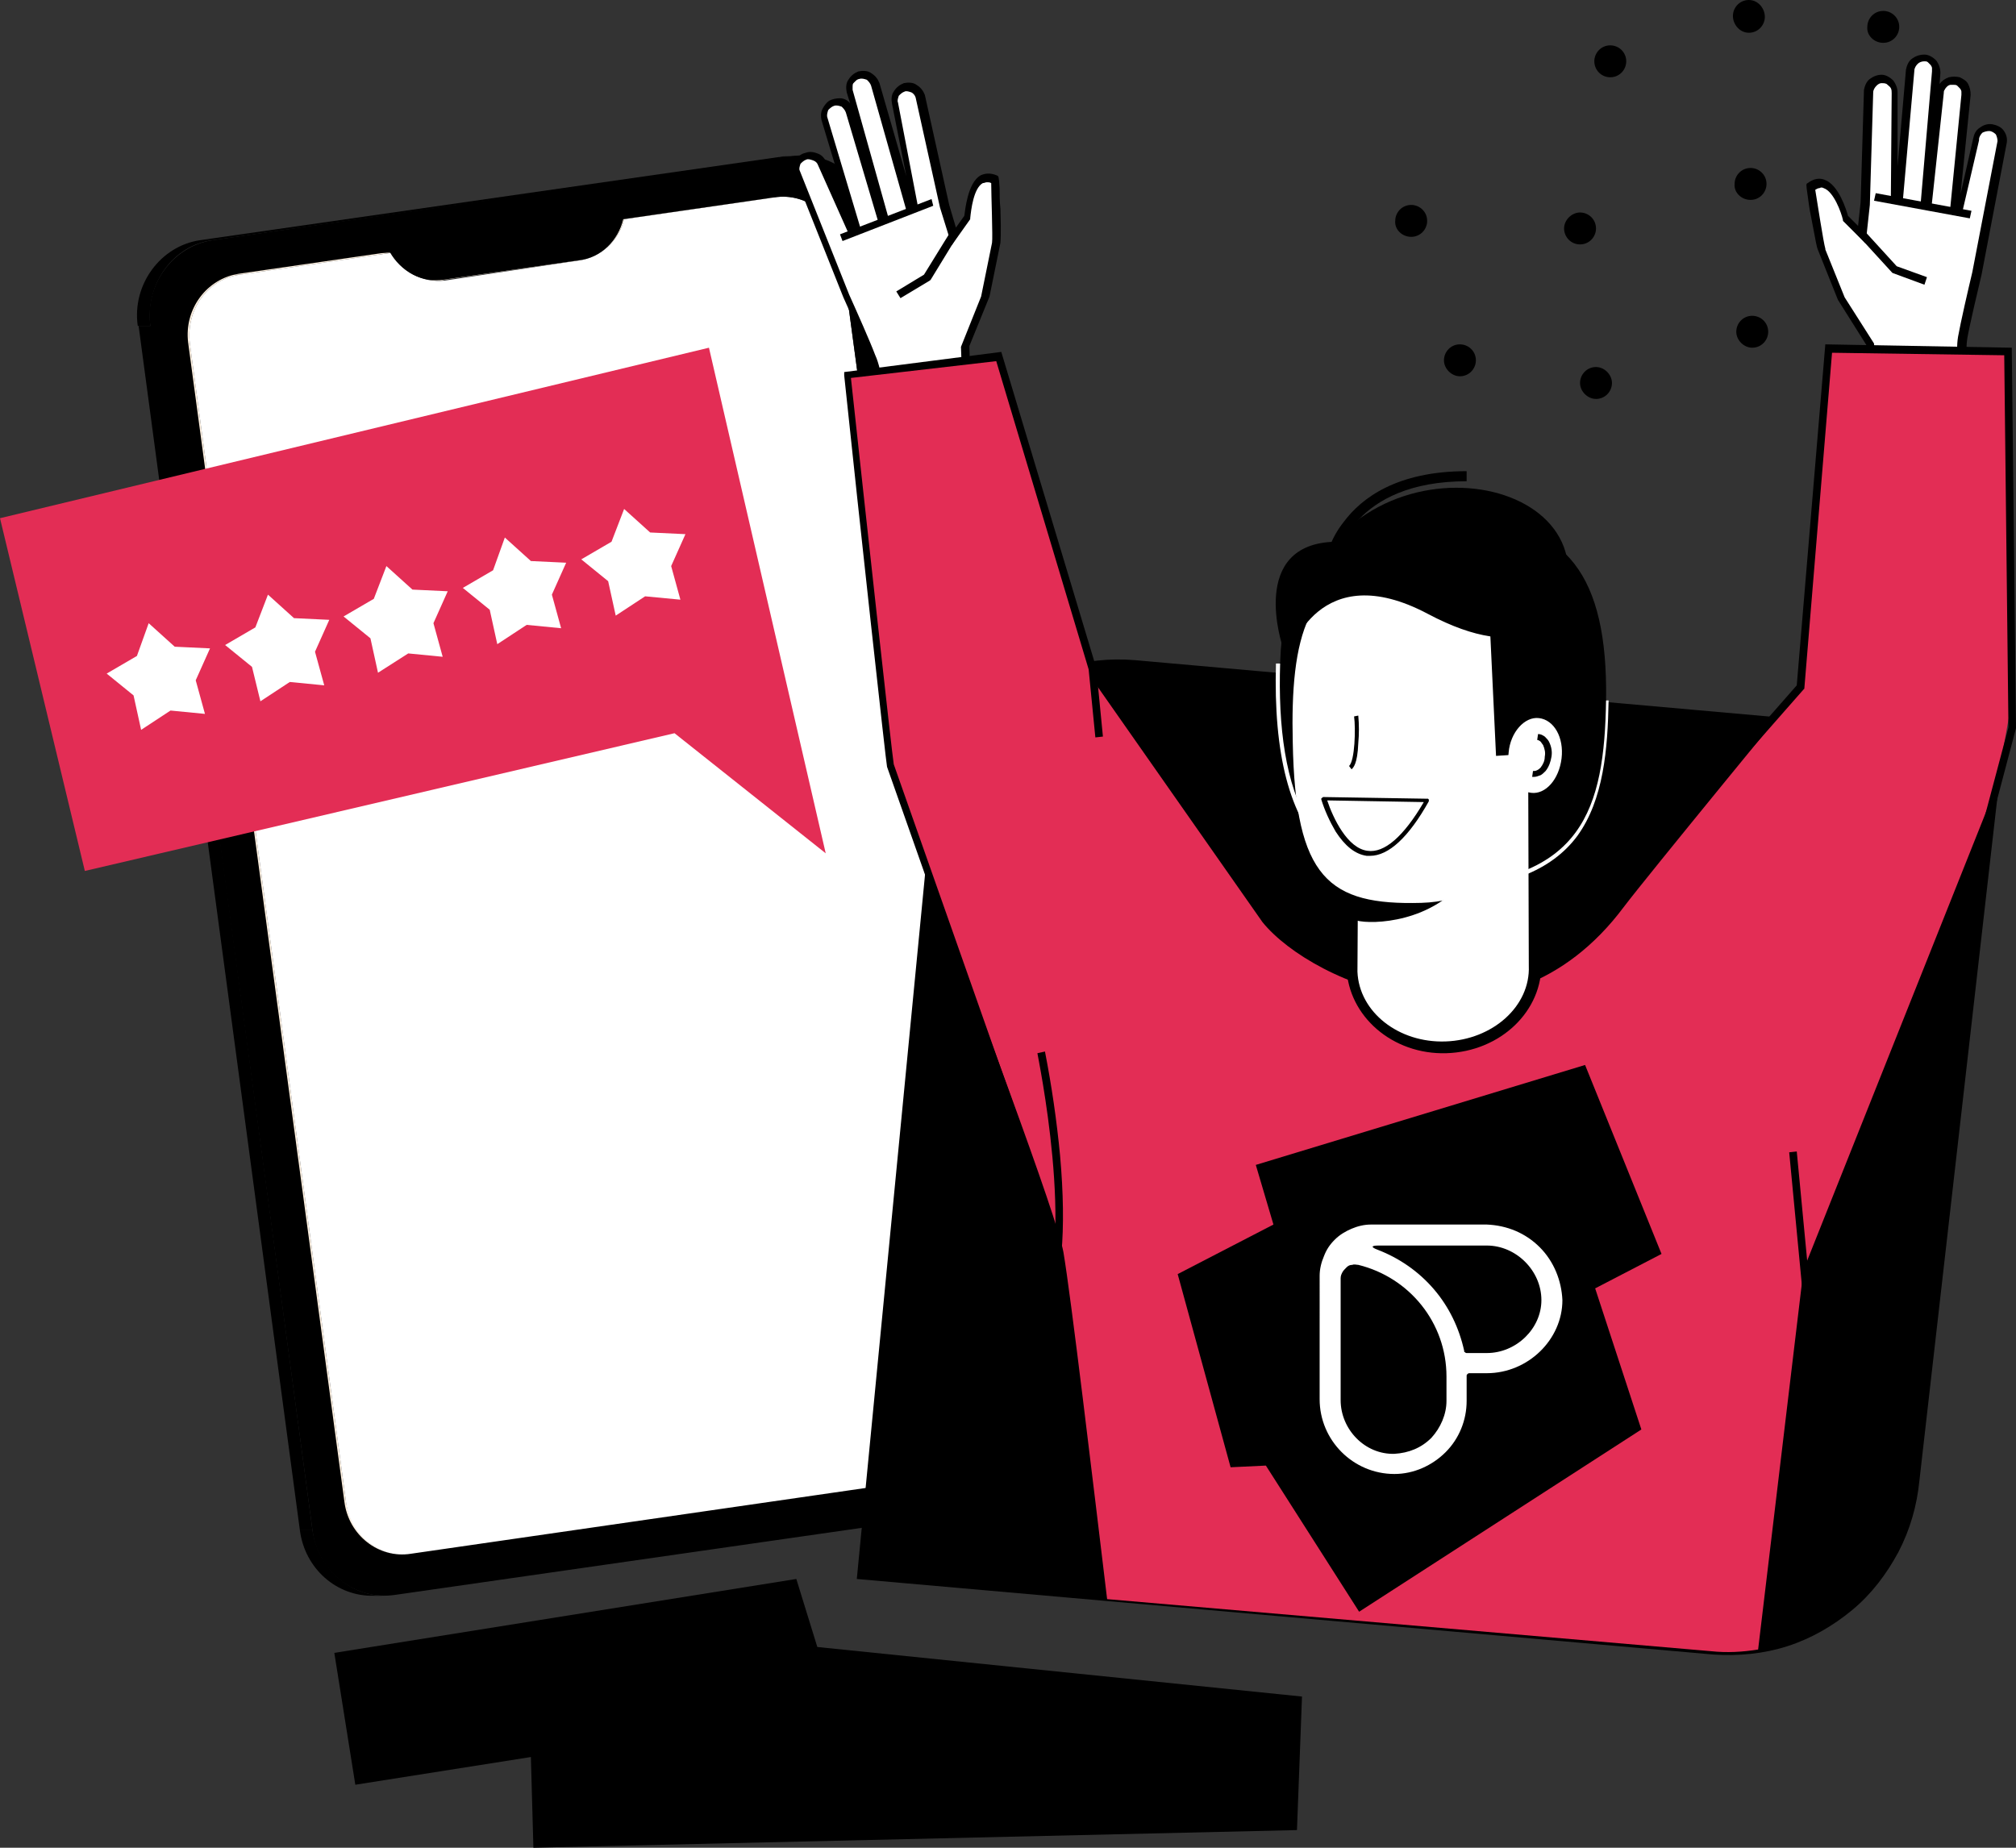<?xml version="1.0" encoding="utf-8"?>
<!-- Generator: Adobe Illustrator 26.1.0, SVG Export Plug-In . SVG Version: 6.00 Build 0)  -->
<svg version="1.1" id="Layer_1" xmlns="http://www.w3.org/2000/svg" xmlns:xlink="http://www.w3.org/1999/xlink" x="0px" y="0px"
	 viewBox="0 0 240 220" style="enable-background:new 0 0 240 220;" xml:space="preserve">
<rect x="0" y="0" width="240" height="220" fill="#333333" stroke="none"/>
<style type="text/css">
	.st0{fill:#FEF1E1;}
	.st1{fill:#FFFFFF;}
	.st2{fill:#E32D55;}
</style>
<path d="M208.6,41.4c1.1,0,1.9-0.9,1.9-1.9c0-1.1-0.9-1.9-1.9-1.9c-1.1,0-1.9,0.9-1.9,1.9C206.7,40.5,207.6,41.4,208.6,41.4z"/>
<path d="M224.9,46.9c1.1,0,1.9-0.9,1.9-1.9c0-1.1-0.9-1.9-1.9-1.9c-1.1,0-1.9,0.9-1.9,1.9C223,46,223.8,46.9,224.9,46.9z"/>
<path d="M225.7,26.3c1.1,0,1.9-0.9,1.9-1.9c0-1.1-0.9-1.9-1.9-1.9c-1.1,0-1.9,0.9-1.9,1.9C223.8,25.4,224.7,26.3,225.7,26.3z"/>
<path d="M190,47.5c1.1,0,1.9-0.9,1.9-1.9s-0.9-1.9-1.9-1.9c-1.1,0-1.9,0.9-1.9,1.9S189,47.5,190,47.5z"/>
<path d="M208.4,23.8c1.1,0,1.9-0.9,1.9-1.9c0-1.1-0.9-1.9-1.9-1.9c-1.1,0-1.9,0.9-1.9,1.9C206.4,22.9,207.3,23.8,208.4,23.8z"/>
<path d="M224.2,5.1c1.1,0,1.9-0.9,1.9-1.9c0-1.1-0.9-1.9-1.9-1.9c-1.1,0-1.9,0.9-1.9,1.9C222.2,4.2,223.1,5.1,224.2,5.1z"/>
<path d="M191.7,9.2c1.1,0,1.9-0.9,1.9-1.9c0-1.1-0.9-1.9-1.9-1.9c-1.1,0-1.9,0.9-1.9,1.9C189.8,8.3,190.6,9.2,191.7,9.2z"/>
<path d="M208.2,3.9c1.1,0,1.9-0.9,1.9-1.9S209.3,0,208.2,0c-1.1,0-1.9,0.9-1.9,1.9S207.1,3.9,208.2,3.9z"/>
<path d="M188.1,29.1c1.1,0,1.9-0.9,1.9-1.9c0-1.1-0.9-1.9-1.9-1.9s-1.9,0.9-1.9,1.9C186.2,28.2,187,29.1,188.1,29.1z"/>
<path d="M173.8,44.8c1.1,0,1.9-0.9,1.9-1.9c0-1.1-0.9-1.9-1.9-1.9c-1.1,0-1.9,0.9-1.9,1.9C171.9,43.9,172.8,44.8,173.8,44.8z"/>
<path d="M168,28.2c1.1,0,1.9-0.9,1.9-1.9c0-1.1-0.9-1.9-1.9-1.9c-1.1,0-1.9,0.9-1.9,1.9C166,27.3,166.9,28.2,168,28.2z"/>
<path d="M63.5,220l-0.3-10.8l-20.9,3.3l-2.5-15.7l55-8.8l2.5,8.1l57.7,5.9l-0.6,15.9L63.5,220z"/>
<path d="M117.3,169c0-0.4,0-0.8-0.1-1.2l1.5,0c0.1,0.4,0.1,0.8,0.1,1.2L117.3,169z"/>
<path d="M117.3,169l1.5,0c0,0.6-0.1,1.1-0.2,1.7l-1.5,0C117.2,170.1,117.3,169.5,117.3,169L117.3,169z"/>
<path d="M117,170.9c0-0.1,0-0.2,0.1-0.2l1.5,0c0,0.1,0,0.2-0.1,0.2L117,170.9z"/>
<path d="M117,170.9l1.5,0c-0.8,2.6-2.9,4.7-5.7,5.1l-1.5,0C114,175.6,116.2,173.5,117,170.9z"/>
<path d="M118.7,167.7l-1.5,0l-18.6-138l1.5,0L118.7,167.7z"/>
<path d="M93.8,18.6l1.5,0c-0.3,0-0.7,0-1,0.1l-1.5,0C93.1,18.6,93.4,18.6,93.8,18.6L93.8,18.6z"/>
<path d="M91.5,23.5l1.5,0c3.5-0.1,6.6,2.6,7.1,6.3l-1.5,0C98.1,26.1,95.1,23.4,91.5,23.5z"/>
<path class="st0" d="M91.5,23.5l1.5,0c-0.3,0-0.5,0-0.8,0.1l-1.5,0C91,23.5,91.3,23.5,91.5,23.5z"/>
<path class="st0" d="M74.3,26.1l-1.5,0l18-2.6l1.5,0L74.3,26.1z"/>
<path class="st0" d="M69,31l-1.5,0c2.6-0.4,4.7-2.4,5.3-4.9l1.5,0C73.7,28.6,71.6,30.6,69,31z"/>
<path class="st0" d="M52.9,33.3l-1.5,0l16.1-2.3l1.5,0L52.9,33.3z"/>
<path class="st0" d="M52.2,33.4l-1.5,0c0.2,0,0.5,0,0.7-0.1l1.5,0C52.7,33.4,52.4,33.4,52.2,33.4L52.2,33.4z"/>
<path d="M52.2,33.4l-1.5,0c-1.2,0-2.3-0.3-3.3-0.9c-1-0.6-1.8-1.4-2.3-2.4l1.5,0c0.5,1,1.4,1.9,2.3,2.4C49.9,33.1,51,33.4,52.2,33.4
	L52.2,33.4z"/>
<path d="M49.1,185.1l-1.5,0l63.6-9.2l1.5,0L49.1,185.1z"/>
<path d="M48.3,185.1l-1.5,0c0.3,0,0.5,0,0.8-0.1l1.5,0C48.8,185.1,48.5,185.1,48.3,185.1L48.3,185.1z"/>
<path class="st0" d="M48.3,185.1l-1.5,0c-3.5,0.1-6.6-2.6-7.1-6.3l1.5,0C41.7,182.6,44.8,185.2,48.3,185.1z"/>
<path d="M46,190l-1.5,0c-4.4,0.1-8.2-3.2-8.8-7.8l1.5,0C37.9,186.8,41.7,190.1,46,190z"/>
<path class="st0" d="M28.6,32.7l-1.5,0l18-2.6l1.5,0L28.6,32.7z"/>
<path d="M25.3,28.6l-1.5,0l68.9-9.9l1.5,0L25.3,28.6z"/>
<path class="st0" d="M41.2,178.9l-1.5,0l-18.6-138l1.5,0L41.2,178.9z"/>
<path class="st0" d="M22.6,40.9l-1.5,0c-0.5-4,2.1-7.7,6-8.2l1.5,0C24.7,33.2,22.1,36.9,22.6,40.9z"/>
<path class="st1" d="M92.2,23.5c3.8-0.6,7.4,2.2,7.9,6.2l18.6,138c0.5,4-2.1,7.7-6,8.2l-63.6,9.2c-3.8,0.5-7.4-2.2-7.9-6.2
	l-18.6-138c-0.5-4,2.1-7.7,6-8.2l18-2.6c1.2,2.3,3.7,3.6,6.4,3.3L69,31c2.6-0.4,4.7-2.4,5.3-4.9L92.2,23.5z"/>
<path d="M37.2,182.2l-1.5,0L16.5,38.8l1.5,0L37.2,182.2z"/>
<path d="M17.9,38.8l-1.5,0c-0.7-4.9,2.7-9.5,7.4-10.2l1.5,0C20.6,29.2,17.3,33.8,17.9,38.8z"/>
<path d="M94.2,18.6c4.8-0.7,9.2,2.8,9.8,7.7l19.3,143.5c0.7,4.9-2.7,9.5-7.4,10.2l-68.9,9.9c-4.8,0.7-9.2-2.8-9.8-7.7L17.9,38.8
	c-0.7-4.9,2.7-9.5,7.4-10.2L94.2,18.6z M118.7,167.7l-18.6-138c-0.5-4-4.1-6.8-7.9-6.2l-18,2.6c-0.6,2.5-2.6,4.6-5.3,4.9l-16.1,2.3
	c-2.6,0.4-5.1-1-6.4-3.3l-18,2.6c-3.8,0.6-6.5,4.2-6,8.2l18.6,138c0.5,4,4.1,6.8,7.9,6.2l63.6-9.2
	C116.6,175.4,119.2,171.7,118.7,167.7"/>
<path class="st2" d="M98.3,101.6L80.3,87.3l-70.2,16.4L0,61.7l84.4-20.3L98.3,101.6z"/>
<path class="st1" d="M17.7,74.2l3.1,2.8l4.2,0.2L23.3,81l1.1,4l-4.1-0.4l-3.5,2.3l-0.9-4.1l-3.2-2.6l3.6-2.1L17.7,74.2z"/>
<path class="st1" d="M31.9,70.8l3.1,2.8l4.2,0.2l-1.7,3.8l1.1,4l-4.1-0.4l-3.5,2.3L30,79.4l-3.2-2.6l3.6-2.1L31.9,70.8z"/>
<path class="st1" d="M46,67.4l3.1,2.8l4.2,0.2l-1.7,3.8l1.1,4l-4.1-0.4L45,80.1L44.1,76l-3.2-2.6l3.6-2.1L46,67.4z"/>
<path class="st1" d="M60.1,64l3.1,2.8l4.2,0.2l-1.7,3.8l1.1,4l-4.1-0.4l-3.5,2.3l-0.9-4.1L55.1,70l3.6-2.1L60.1,64z"/>
<path class="st1" d="M74.3,60.6l3.1,2.8l4.2,0.2l-1.7,3.8l1.1,4L76.8,71l-3.5,2.3l-0.9-4.1l-3.2-2.6l3.6-2.1L74.3,60.6z"/>
<path d="M110.6,99.2c0.5-6,3.4-11.5,8-15.4c4.6-3.9,10.5-5.7,16.5-5.2l103.5,9.2l-10.1,88.5c-0.3,3-1.1,5.8-2.5,8.5
	c-1.4,2.6-3.2,5-5.5,6.9c-2.3,1.9-4.9,3.4-7.7,4.3c-2.8,0.9-5.8,1.2-8.8,1L102,188L110.6,99.2z"/>
<path class="st1" d="M219.2,35.6l-2.4-6c-0.2-0.3-1.3-7.4-1.3-7.4c2.7-2,4.1,3.8,4.1,3.8l1.9,1.9l0.4-3.7l0.4-13.4
	c0-0.4,0.3-0.8,0.6-1c0.3-0.3,0.7-0.4,1.1-0.3c0.4,0,0.8,0.2,1.1,0.5c0.3,0.3,0.4,0.7,0.4,1.1l0,12.4l0.6,0.2l1.3-15.2
	c0-0.4,0.2-0.8,0.6-1.1c0.3-0.3,0.7-0.4,1.1-0.4c0.4,0,0.8,0.2,1.1,0.6c0.3,0.3,0.4,0.7,0.4,1.1L229,24.4l0.4,0.1l1.4-13.6
	c0-0.4,0.2-0.8,0.6-1.1c0.3-0.3,0.7-0.4,1.2-0.3c0.4,0,0.8,0.2,1.1,0.6c0.3,0.3,0.4,0.7,0.3,1.2l-1.4,13.8l0.6,0.1l2-8.6
	c0-0.2,0.1-0.4,0.2-0.6c0.1-0.2,0.2-0.4,0.4-0.5c0.2-0.1,0.4-0.2,0.6-0.3c0.2-0.1,0.4-0.1,0.6-0.1c0.2,0,0.4,0.1,0.6,0.2
	c0.2,0.1,0.4,0.3,0.5,0.4c0.1,0.2,0.2,0.4,0.3,0.6c0,0.2,0.1,0.4,0,0.6l-3,15.6c-0.5,2-1.4,5.9-1.7,7.6c-0.5,3,0.6,12.7,0.6,12.8
	l-9.4,2.4L222.7,41L219.2,35.6z"/>
<path d="M224.5,55.9l-2.3-14.8l-3.4-5.4l-2.4-6c-0.1-0.2-0.2-0.7-0.8-3.9c-0.2-0.9-0.3-1.8-0.4-2.5c-0.2-1.4-0.2-1.4,0-1.5
	c0.8-0.6,1.5-0.6,2-0.4c1.7,0.6,2.6,3.6,2.8,4.3l1.2,1.2l0.3-2.8l0.4-13.4c0.1-0.5,0.3-1,0.7-1.3c0.4-0.3,0.9-0.5,1.4-0.5
	c0.5,0,1,0.3,1.4,0.7c0.3,0.4,0.5,0.9,0.5,1.4l0,8.8l1-11.5c0.1-0.5,0.3-1,0.7-1.3c0.4-0.3,0.9-0.5,1.5-0.5c0.5,0,1,0.3,1.4,0.7
	c0.3,0.4,0.5,0.9,0.5,1.5l-0.1,1.3c0.3-0.4,0.6-0.6,1.1-0.8c0.4-0.1,0.9-0.1,1.3,0c0.4,0.2,0.8,0.4,1,0.8c0.2,0.4,0.3,0.8,0.3,1.3
	l-1.2,11.8l1.5-6.6c0.1-0.5,0.3-1,0.8-1.3c0.4-0.3,0.9-0.5,1.5-0.4c0.5,0.1,1,0.3,1.3,0.7c0.3,0.4,0.5,0.9,0.4,1.5v0l-3,15.7
	c-0.5,2.1-1.4,5.9-1.7,7.6c-0.2,1.2-0.2,4.2,0.6,12.2c0,0.2,0,0.4,0,0.6l0,0.3L224.5,55.9z M219.6,35.4l3.5,5.5l0,0.1l2.1,13.9
	l8.5-2.2c0,0,0-0.1,0-0.1c-0.7-6.5-0.9-10.7-0.6-12.5c0.3-1.7,1.2-5.6,1.7-7.7l3-15.6c0-0.3-0.1-0.6-0.2-0.8
	c-0.2-0.2-0.5-0.4-0.8-0.4c-0.3,0-0.6,0.1-0.8,0.2c-0.2,0.2-0.4,0.5-0.4,0.8v0.1l-2.1,9l-1.4-0.2l1.4-14.2c0-0.2,0-0.3,0-0.4
	c0-0.1-0.1-0.3-0.2-0.4c-0.1-0.1-0.2-0.2-0.3-0.3c-0.1-0.1-0.3-0.1-0.4-0.1c-0.1,0-0.3,0-0.4,0c-0.1,0-0.3,0.1-0.4,0.2
	c-0.1,0.1-0.2,0.2-0.3,0.4c-0.1,0.1-0.1,0.3-0.1,0.4L229.9,25l-1.3-0.2L230,8.5c0-0.1,0-0.3,0-0.4c0-0.1-0.1-0.3-0.2-0.4
	c-0.1-0.1-0.2-0.2-0.3-0.3c-0.1-0.1-0.3-0.1-0.4-0.1c-0.3,0-0.6,0.1-0.8,0.3c-0.2,0.2-0.4,0.5-0.4,0.8l-1.4,15.8l-1.4-0.4l0.1-12.7
	c0-0.2,0-0.4-0.1-0.6c-0.1-0.2-0.3-0.3-0.5-0.5c-0.2-0.1-0.4-0.1-0.6-0.1c-0.2,0-0.4,0.1-0.6,0.3c-0.2,0.2-0.4,0.5-0.4,0.8
	l-0.4,13.4l-0.5,4.6l-2.7-2.7l0-0.1c-0.2-0.9-1.1-3.4-2.3-3.8c-0.2-0.1-0.3-0.1-0.5,0c-0.2,0-0.3,0.1-0.5,0.2c0.2,1.2,1,6.4,1.2,7
	l0,0.1L219.6,35.4z"/>
<path d="M223.3,23l-0.2,0.9l11.4,2.1l0.2-0.9L223.3,23z"/>
<path class="st1" d="M221.3,27.5l4.3,4.7l3.7,1.4"/>
<path d="M229.1,33.9l-3.8-1.4l-0.1-0.1l-4.3-4.7l0.7-0.6l4.2,4.6l3.6,1.3L229.1,33.9z"/>
<path class="st1" d="M117.2,35.3l1.3-6.4c0.1-0.3-0.1-7.5-0.1-7.5c-3-1.5-3.3,4.5-3.3,4.5l-1.6,2.2l-1.1-3.6l-2.9-13.1
	c-0.1-0.4-0.4-0.7-0.8-0.9c-0.4-0.2-0.8-0.2-1.2-0.1c-0.4,0.1-0.7,0.4-0.9,0.7c-0.2,0.4-0.3,0.8-0.2,1.2l2.4,12.1l-0.5,0.3L104.2,10
	c-0.1-0.2-0.1-0.4-0.3-0.6c-0.1-0.2-0.3-0.3-0.5-0.4c-0.2-0.1-0.4-0.2-0.6-0.2c-0.2,0-0.4,0-0.6,0c-0.2,0.1-0.4,0.2-0.6,0.3
	c-0.2,0.1-0.3,0.3-0.4,0.5c-0.1,0.2-0.2,0.4-0.2,0.6c0,0.2,0,0.4,0.1,0.6l4.3,15.3l-0.4,0.2l-3.9-13.1c-0.1-0.2-0.2-0.4-0.3-0.6
	c-0.1-0.2-0.3-0.3-0.5-0.4c-0.2-0.1-0.4-0.2-0.6-0.2c-0.2,0-0.4,0-0.6,0.1c-0.2,0.1-0.4,0.2-0.5,0.3c-0.2,0.1-0.3,0.3-0.4,0.5
	c-0.1,0.2-0.2,0.4-0.2,0.6c0,0.2,0,0.4,0.1,0.6l4,13.3l-0.6,0.2L98,19.6c0-0.2-0.1-0.4-0.3-0.6c-0.1-0.2-0.3-0.3-0.5-0.4
	c-0.2-0.1-0.4-0.2-0.6-0.2c-0.2,0-0.4,0-0.6,0.1c-0.2,0.1-0.4,0.2-0.6,0.3c-0.2,0.1-0.3,0.3-0.4,0.5c-0.1,0.2-0.1,0.4-0.2,0.6
	c0,0.2,0,0.4,0.1,0.6l5.9,14.8c0.9,1.9,2.5,5.5,3.1,7.2c1,2.8,1.8,12.6,1.8,12.7l9.6,0.6l-0.5-14.5L117.2,35.3z"/>
<path d="M115.8,56.3l-10.4-0.7l-0.1-0.3c0-0.1,0-0.1-0.1-0.6c-0.7-8-1.3-11-1.7-12.1c-0.6-1.6-2.2-5.2-3.1-7.2l0,0l-5.9-14.8
	c-0.1-0.5-0.1-1,0.2-1.5c0.3-0.5,0.7-0.8,1.2-0.9c0.5-0.2,1-0.1,1.5,0.1c0.5,0.2,0.8,0.6,1,1.1l2.8,6.2l-3.4-11.3
	c-0.1-0.4-0.1-0.9,0.1-1.3c0.2-0.4,0.5-0.8,0.8-1c0.4-0.2,0.8-0.3,1.3-0.3c0.4,0,0.9,0.2,1.2,0.6l-0.4-1.3c-0.1-0.5-0.1-1.1,0.2-1.5
	c0.3-0.5,0.7-0.8,1.2-1c0.5-0.1,1.1-0.1,1.5,0.2c0.5,0.3,0.8,0.7,1,1.2l3.2,11.1l-1.7-8.6c-0.1-0.5-0.1-1.1,0.2-1.5
	c0.3-0.5,0.7-0.8,1.2-1c0.5-0.1,1.1-0.1,1.5,0.2c0.5,0.3,0.8,0.7,1,1.2v0l2.9,13.1l0.8,2.7l1-1.4c0.1-0.7,0.4-3.9,1.9-4.8
	c0.4-0.2,1.1-0.4,2,0c0.2,0.1,0.2,0.1,0.3,1.5c0,0.7,0,1.6,0.1,2.5c0.1,3.2,0,3.8,0,4l-1.3,6.4l-2.4,5.9L115.8,56.3z M106.1,54.8
	l8.8,0.6l-0.5-14.1l2.4-6l1.3-6.4c0.1-0.6-0.1-5.8-0.1-7.1c-0.2-0.1-0.3-0.1-0.5-0.1c-0.2,0-0.3,0.1-0.5,0.1
	c-1.1,0.6-1.4,3.2-1.5,4.2v0.1l-2.2,3.1l-1.4-4.5l-2.9-13.1c-0.1-0.3-0.3-0.5-0.5-0.6c-0.3-0.1-0.6-0.2-0.8-0.1
	c-0.3,0.1-0.5,0.3-0.7,0.5c-0.1,0.3-0.2,0.6-0.1,0.8l0,0l2.4,12.5l-1.3,0.7l-4.3-15.2c-0.1-0.3-0.3-0.5-0.5-0.7
	c-0.3-0.1-0.6-0.2-0.9-0.1c-0.1,0-0.3,0.1-0.4,0.2c-0.1,0.1-0.2,0.2-0.3,0.3c-0.1,0.1-0.1,0.3-0.1,0.4c0,0.1,0,0.3,0,0.4l4.4,15.7
	l-1.2,0.5l-4-13.5c-0.1-0.3-0.3-0.5-0.5-0.7c-0.3-0.1-0.6-0.2-0.9-0.1s-0.5,0.3-0.7,0.5c-0.1,0.3-0.2,0.6-0.1,0.9l4.1,13.7l-1.4,0.5
	l-3.8-8.5c-0.1-0.3-0.3-0.5-0.6-0.6c-0.3-0.1-0.6-0.2-0.8-0.1c-0.3,0.1-0.5,0.3-0.7,0.5c-0.1,0.3-0.2,0.6-0.1,0.8l5.9,14.8
	c0.9,2,2.5,5.6,3.1,7.2C105,44,105.6,48.2,106.1,54.8C106.1,54.7,106.1,54.8,106.1,54.8z"/>
<path d="M110.9,23.7L100,27.9l0.3,0.8l10.8-4.2L110.9,23.7z"/>
<path class="st1" d="M113.7,27.7l-3.3,5.4l-3.4,2"/>
<path d="M107.2,35.5l-0.5-0.8l3.3-2c2.1-3.4,3.2-5.2,3.3-5.3l0.8,0.5c0,0,0,0-3.3,5.4l-0.1,0.1L107.2,35.5z"/>
<path class="st2" d="M239,41.8l-21.5-0.4l-3,40.5c0,0-18.4,22.4-21.2,26.1c-14.2,19-37,9.2-43,1.8l-20.1-28.7l-11.6-38.9l-18,2.3
	c0,0,5,46.2,5.1,46.5c11.2,30,20.1,53.7,20.9,58.1c0.9,5.3,3.5,27.2,5.2,41.3l71.9,6.2c1.9,0.2,3.7,0.1,5.6-0.2l5.4-45.2l23-57.7
	l1.6-8.9L239,41.8z"/>
<path d="M213.9,137.1l-0.9,0.1l2.7,28.3l0.9-0.1L213.9,137.1z"/>
<path d="M121.8,137.3l-16.2-46c-0.1-0.3-3.3-29.4-5.1-46.6l0-0.4l18.7-2.4l11.3,37.6l0.8,8.2l-0.9,0.1l-0.8-8.1l-11-36.7L101.3,45
	c1.7,15.7,4.9,44.9,5.1,46l16.2,46L121.8,137.3z"/>
<path d="M191.6,108.4l-0.7-0.6l23-26.2l3.4-40.6l22.2,0.4l0,0.4l0.5,44.8l0,0.1l-4.2,15.9l-0.9-0.2l4.2-15.8l-0.5-44.3l-20.5-0.3
	L214.8,82l-0.1,0.1L191.6,108.4z"/>
<path d="M161.8,191.9l-11.1-17.4l-4.2,0.2l-6.3-23l11.4-5.9l-2.1-7.1l39.2-11.9l9.1,22.5l-7.9,4.1l5.5,16.8L161.8,191.9z"/>
<path class="st1" d="M183.3,148.5c-1.7-1.7-3.9-2.6-6.3-2.7h-13.8c-0.8,0-1.6,0.2-2.3,0.5c-0.7,0.3-1.4,0.7-2,1.3
	c-0.6,0.6-1,1.2-1.3,2c-0.3,0.7-0.5,1.5-0.5,2.3V162v4.6c0,4.9,4,8.9,8.9,8.9c2.3,0,4.5-1,6.1-2.6c1.6-1.6,2.5-3.8,2.5-6.1v-3
	c0-0.1,0-0.1,0.1-0.2c0,0,0.1-0.1,0.2-0.1h2.1c4.9,0,9-4,9-8.7C185.9,152.5,185,150.2,183.3,148.5L183.3,148.5z M172.2,166.8
	c0,1.6-0.7,3.2-1.8,4.4c-1.2,1.2-2.7,1.8-4.4,1.9c-3.5,0.1-6.4-2.9-6.4-6.4V162v-9.7v-0.1c0-0.3,0.1-0.5,0.2-0.7
	c0.1-0.2,0.3-0.4,0.5-0.6c0.2-0.2,0.4-0.3,0.7-0.3c0.2-0.1,0.5,0,0.7,0c6.1,1.5,10.5,6.9,10.5,13.3L172.2,166.8z M177,161.1h-2.4
	c-0.1,0-0.1,0-0.2-0.1c-0.1,0-0.1-0.1-0.1-0.2c-0.6-2.7-1.8-5.2-3.6-7.3c-1.8-2.1-4.1-3.7-6.7-4.7c-0.8-0.3-0.8-0.5,0.1-0.5H177
	c3.5,0,6.5,3,6.5,6.5C183.5,158.2,180.5,161.1,177,161.1L177,161.1z"/>
<path d="M124.5,156.9l-0.8-0.4c4.5-8.7-0.2-30.9-0.2-31.1l0.9-0.2c0.8,4.1,1.4,8.2,1.8,12.4C127,146.6,126.4,153.1,124.5,156.9z"/>
<path d="M183.5,114.5c0.2,5.9-4.9,10.7-11.3,10.9c-6.4,0.2-11.7-4.4-11.9-10.2L183.5,114.5z"/>
<path d="M152.4,78.9c-0.5,15.4,3.5,27,18.7,26.6c17.3-0.5,19.9-9.1,20.1-22.2"/>
<path class="st1" d="M170.3,106c-5.3,0-9.5-1.5-12.5-4.5c-4.3-4.3-6.2-11.7-5.9-22.5l0.9,0c-0.3,10.6,1.5,17.8,5.6,21.9
	c3,3,7.2,4.4,12.6,4.2c8.1-0.2,13.2-2.2,16.1-6.2c3-4,3.5-9.9,3.5-15.5l0.9,0c-0.1,5.8-0.6,11.8-3.7,16.1c-3.1,4.2-8.5,6.3-16.8,6.6
	C170.9,106,170.6,106,170.3,106z"/>
<path d="M152.4,78.9c-0.5,15.4,3.5,27,18.7,26.6c17.3-0.5,19.9-9.1,20.1-22.2c0.2-14.8-4.7-21.2-16.8-21.5
	C162.3,61.7,152.9,62.7,152.4,78.9z"/>
<path class="st1" d="M181.9,82.7l-20.1-0.5c0,0-0.2,33.2-0.2,33.5c0.2,4.8,4.9,8.5,10.5,8.3c5.6-0.2,10.1-4.2,9.9-9
	C182,114.9,181.9,82.7,181.9,82.7z"/>
<path d="M174.7,104.3c0.2-0.3,4.2-18.8,4.9-21.6l-17.9-0.5l-0.2,27.4C163.3,110.1,170.7,109.9,174.7,104.3z"/>
<path class="st1" d="M153.9,88.4c0.3,16.2,4.3,19.4,15.3,19.1c10.1-0.3,12.9-8.7,13.1-19.3c0.2-10.6-6.5-20.1-16.6-20.2
	C155.5,67.8,153.6,76,153.9,88.4z"/>
<path d="M163.1,101.9c-0.1,0-0.3,0-0.4,0c-1.4-0.2-2.6-1.2-3.7-2.9c-0.7-1.2-1.3-2.5-1.7-3.8c0,0,0-0.1,0-0.1c0,0,0-0.1,0.1-0.1
	c0,0,0.1-0.1,0.1-0.1c0,0,0.1,0,0.1,0l12.3,0.2c0,0,0.1,0,0.1,0c0,0,0.1,0.1,0.1,0.1c0,0,0,0.1,0,0.1c0,0,0,0.1,0,0.1
	C167.7,99.7,165.3,101.9,163.1,101.9z M158,95.3c0.7,2.1,2.4,5.7,4.8,6c2,0.3,4.3-1.7,6.7-5.8L158,95.3z"/>
<path d="M177.1,68.9l1,21.1c0,0,5.4-0.4,5.4-0.3l2.6-6.7l-3.8-9.7L177.1,68.9z"/>
<path class="st1" d="M185.9,90.3c0.3-2.5-0.9-4.6-2.7-4.8c-1.7-0.2-3.4,1.7-3.6,4.1c-0.3,2.5,0.9,4.6,2.7,4.8
	C184,94.6,185.6,92.8,185.9,90.3z"/>
<path d="M182.6,92.5c-0.1,0-0.1,0-0.2,0l0.1-0.7c0.2,0,0.3,0,0.5-0.1s0.3-0.2,0.4-0.3c0.3-0.4,0.5-0.8,0.5-1.3
	c0.1-0.5,0-0.9-0.2-1.4c-0.1-0.1-0.2-0.3-0.3-0.4c-0.1-0.1-0.3-0.2-0.4-0.2l0.1-0.7c0.3,0,0.5,0.1,0.8,0.3c0.2,0.2,0.4,0.4,0.5,0.6
	c0.3,0.6,0.4,1.2,0.3,1.8c-0.1,0.6-0.3,1.2-0.7,1.7c-0.2,0.2-0.4,0.4-0.6,0.5C183.1,92.4,182.9,92.5,182.6,92.5L182.6,92.5z"/>
<path d="M153.6,77.7c0,0,3.4-11.5,16.4-4.6c11.5,6.1,15.9,1,16.6-3.4C188.9,54.3,155.8,51.6,153.6,77.7z"/>
<path d="M152.7,77c0,0-4.2-12.3,6.3-12.5c6.8-0.2,5.7,0.6,5.7,0.6l-9.5,7.1L152.7,77z"/>
<path d="M158,66.5c-0.1-0.4,0.4-2.4,2-4.4c2.1-2.8,6.3-6,14.6-6v1.2c-13.6,0-15.4,9-15.4,9.1c0-0.1,0-0.1,0-0.2L158,66.5z"/>
<path d="M160.9,91.6l-0.3-0.4c0.7-0.6,0.8-4.5,0.6-5.9l0.5-0.1c0.1,1.1,0.1,2.2,0,3.3C161.6,91,161.1,91.4,160.9,91.6z"/>
</svg>
